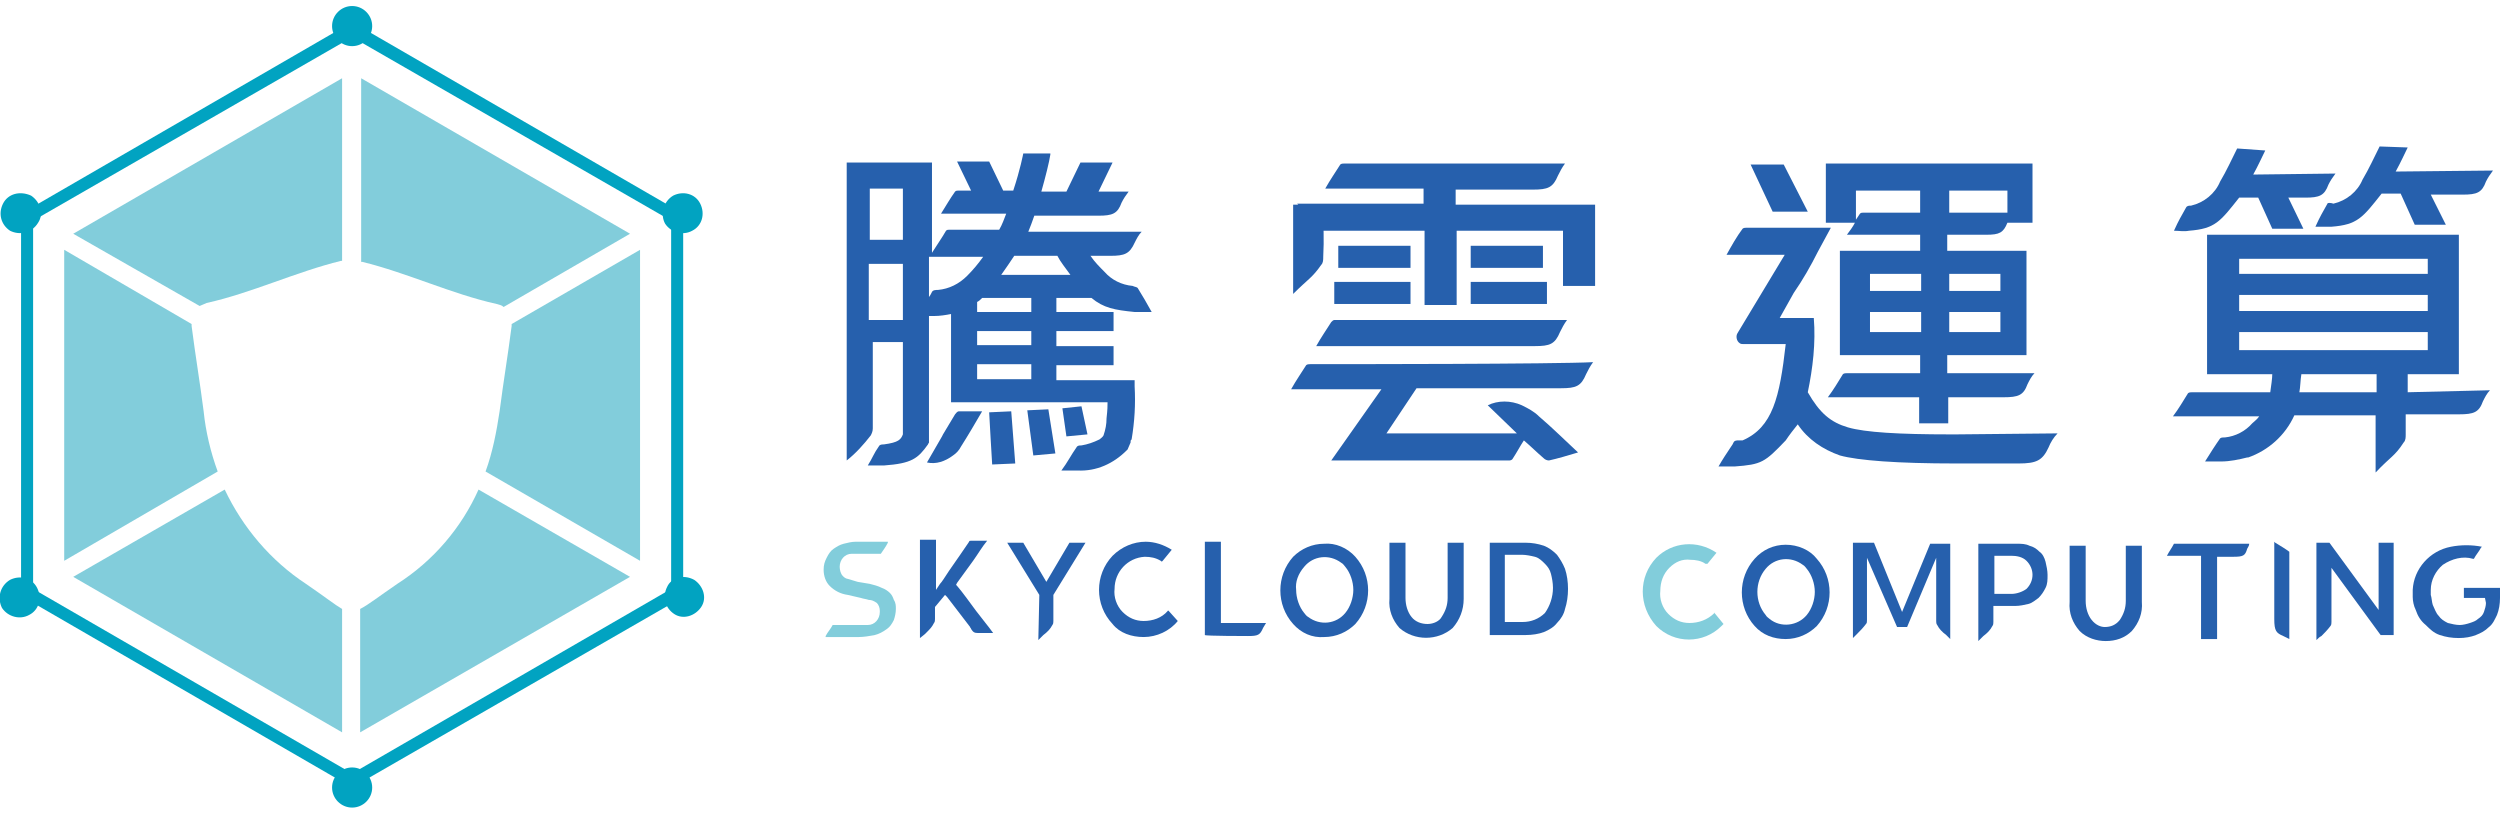 <?xml version="1.0" encoding="utf-8"?>
<!-- Generator: Adobe Illustrator 25.2.1, SVG Export Plug-In . SVG Version: 6.00 Build 0)  -->
<svg version="1.1" id="圖層_1" xmlns="http://www.w3.org/2000/svg" xmlns:xlink="http://www.w3.org/1999/xlink" x="0px" y="0px"
	 viewBox="0 0 249.2 81.2" style="enable-background:new 0 0 249.2 81.2;" xml:space="preserve">
<style type="text/css">
	.st0{fill:#01A3C1;}
	.st1{fill:#82CDDB;}
	.st2{fill:#2660AD;}
</style>
<g id="圖層_1_1_">
	<path class="st0" d="M35.1,78.5l-33-19.1V21.3l33-19.1l33,19.1v38.2L35.1,78.5z M3.3,58.7l31.8,18.4l31.8-18.4V22L35.1,3.7L3.3,22
		V58.7z"/>
	<path class="st0" d="M37.1,2.6c0,1.1-0.9,2-2,2s-2-0.9-2-2s0.9-2,2-2S37.1,1.5,37.1,2.6z"/>
	<path class="st0" d="M37.1,78.5c0,1.1-0.9,2-2,2s-2-0.9-2-2s0.9-2,2-2S37.1,77.4,37.1,78.5z"/>
	<path class="st0" d="M3.1,19.5c0.9,0.6,1.3,1.8,0.7,2.7C3.2,23.2,2,23.5,1,23c-0.9-0.6-1.2-1.7-0.7-2.7C0.8,19.3,2,19,3.1,19.5
		C3,19.5,3,19.5,3.1,19.5z"/>
	<path class="st0" d="M69.2,57.8c0.9,0.6,1.3,1.8,0.7,2.7c-0.6,0.9-1.8,1.3-2.7,0.7c-0.9-0.6-1.2-1.7-0.7-2.7
		C66.9,57.6,68.1,57.2,69.2,57.8C69.1,57.8,69.1,57.8,69.2,57.8z"/>
	<path class="st0" d="M1,57.8c1-0.5,2.2-0.2,2.7,0.8c0.5,1,0.2,2.2-0.8,2.7c-0.9,0.5-2.1,0.2-2.7-0.7C-0.3,59.6,0,58.4,1,57.8
		C1,57.8,1,57.8,1,57.8z"/>
	<path class="st0" d="M67.1,19.5c1-0.5,2.2-0.2,2.7,0.8c0.5,1,0.2,2.2-0.8,2.7c-0.9,0.5-2.1,0.2-2.7-0.7
		C65.8,21.4,66.1,20.1,67.1,19.5C67.1,19.5,67.1,19.5,67.1,19.5z"/>
	<path class="st1" d="M21.7,47c-0.7-1.9-1.2-4-1.4-6c-0.4-3.1-0.8-5.4-1.2-8.5c0-0.1,0-0.2,0-0.2L6.4,24.9v31L21.7,47z"/>
	<path class="st1" d="M19.9,30.5c0.2-0.1,0.5-0.2,0.7-0.3c4.5-1,8.9-3.1,13.4-4.2h0.1V7.8L7.3,23.3L19.9,30.5z"/>
	<path class="st1" d="M36,7.8v18.3h0.1c4.5,1.1,8.9,3.2,13.4,4.2c0.3,0.1,0.5,0.1,0.7,0.3l12.6-7.3L36,7.8z"/>
	<path class="st1" d="M51,32.3c0,0.1,0,0.2,0,0.2c-0.4,3.1-0.8,5.4-1.2,8.5c-0.3,2-0.7,4.1-1.4,6l15.4,8.9v-31L51,32.3z"/>
	<path class="st1" d="M34.1,60.7c-0.7-0.4-1.7-1.2-3.6-2.5c-3.5-2.3-6.3-5.6-8.1-9.4L7.3,57.5L34.1,73V60.7z"/>
	<path class="st1" d="M47.7,48.8c-1.7,3.8-4.5,7.1-8.1,9.4c-1.9,1.3-2.9,2.1-3.7,2.5V73l26.9-15.5L47.7,48.8z"/>
	<path class="st2" d="M218.2,23c2.6-0.2,3.1-0.9,5-3.3h1.9l1.4,3.1h3.1l-1.5-3.1c0.9,0,1.5,0,1.7,0c1.4,0,1.9-0.2,2.3-1.3
		c0.2-0.4,0.4-0.7,0.7-1.1l-8.2,0.1c0.5-0.9,0.9-1.8,1.2-2.4l-2.8-0.2c-0.5,1-1.1,2.3-1.7,3.3c-0.5,1.2-1.6,2.1-2.9,2.4
		c-0.2,0-0.4,0-0.5,0.2c-0.5,0.9-0.7,1.2-1.2,2.3C217.2,23,217.7,23.1,218.2,23z"/>
	<path class="st2" d="M240,39.1v-1.8h5.1V23.4H220v13.9h6.5c0,0.4-0.1,1.1-0.2,1.8h-7.8c-0.1,0-0.3,0-0.4,0.1
		c-0.5,0.8-0.9,1.5-1.5,2.3h8.6c-0.2,0.3-0.5,0.5-0.7,0.7c-0.7,0.8-1.7,1.3-2.7,1.4c-0.2,0-0.4,0-0.5,0.1c-0.5,0.7-1,1.5-1.5,2.3
		c0.6,0,1.1,0,1.6,0c0.9,0,1.8-0.2,2.6-0.4h0.1l0,0c2-0.7,3.7-2.2,4.6-4.2h8.1v5.7c1.5-1.6,1.9-1.6,2.8-3c0.2-0.2,0.2-0.5,0.2-0.8
		c0-0.6,0-1.3,0-2h5.3c1.5,0,2-0.2,2.4-1.3c0.2-0.4,0.4-0.8,0.7-1.1L240,39.1z M223.2,25.8H242v1.5h-18.8V25.8z M223.2,29.4H242V31
		h-18.8V29.4z M223.2,33.1H242v1.8h-18.8V33.1z M229.2,39.1c0.1-0.5,0.1-1.2,0.2-1.8h7.5v1.8L229.2,39.1z"/>
	<path class="st2" d="M232,20.3c-0.5,0.9-0.7,1.2-1.2,2.3c0.6,0,1.1,0,1.6,0c2.6-0.2,3.1-0.9,5-3.3h1.9l1.4,3.1h3.1l-1.5-3
		c1.6,0,2.9,0,3.2,0c1.4,0,1.9-0.2,2.3-1.3c0.2-0.4,0.4-0.7,0.7-1.1l-9.7,0.1c0.5-0.9,0.9-1.8,1.2-2.4l-2.8-0.1
		c-0.5,1-1.1,2.3-1.7,3.3c-0.5,1.2-1.6,2.1-2.9,2.4C232.3,20.2,232,20.2,232,20.3z"/>
	<path class="st2" d="M113.4,28.7c-0.1-0.1-0.3-0.1-0.5-0.2c-1.1-0.1-2.1-0.6-2.8-1.4c-0.5-0.5-1-1-1.4-1.6h2c1.4,0,1.9-0.2,2.4-1.3
		c0.2-0.4,0.4-0.8,0.7-1.1h-11.3c0.2-0.5,0.4-1,0.6-1.6h4.6c0.7,0,1.3,0,1.8,0c1.4,0,1.9-0.2,2.3-1.3c0.2-0.4,0.4-0.7,0.7-1.1h-3
		l1.4-2.9h-3.2l-1.4,2.9h-2.5c0.4-1.4,0.8-3,0.9-3.7v-0.1h-2.7c0,0-0.3,1.6-1,3.7h-1l-1.4-2.9h-3.2l1.4,2.9h-1.3
		c-0.1,0-0.2,0-0.3,0.1c-0.5,0.7-0.9,1.4-1.4,2.2h6.5c-0.2,0.5-0.4,1.1-0.7,1.6h-5c-0.1,0-0.2,0-0.3,0.1c-0.4,0.7-0.9,1.4-1.4,2.2
		v-9h-8.5v2.4l0,0v27.3c0.9-0.7,1.7-1.6,2.4-2.5c0.1-0.2,0.2-0.4,0.2-0.7c0-0.6,0-4.3,0-8.6H90v8.9c0,0.1,0,0.2,0,0.3
		c-0.2,0.5-0.4,0.8-1.9,1c-0.2,0-0.4,0-0.5,0.2c-0.5,0.7-0.6,1.1-1.1,1.9c0.6,0,1.1,0,1.6,0c2.8-0.2,3.4-0.7,4.4-2.1
		c0-0.1,0.1-0.1,0.1-0.2c0-0.1,0-0.3,0-0.6V31.5c0.2,0,0.3,0,0.5,0c0.6,0,1.2-0.1,1.7-0.2v6.5l0,0v2.3h15.6c0,0.4,0,0.7-0.1,1.6
		c0,0.6-0.1,1.1-0.3,1.7c-0.1,0.2-0.3,0.3-0.4,0.4c-0.6,0.3-1.2,0.5-1.8,0.6c-0.2,0-0.4,0-0.5,0.2c-0.5,0.7-0.9,1.5-1.5,2.3h1.6
		c1.9,0.1,3.6-0.7,4.9-2c0,0,0.1-0.1,0.1-0.1c0.1-0.2,0.2-0.5,0.3-0.7V44l0,0c0-0.1,0-0.1,0.1-0.2c0.3-1.8,0.4-3.5,0.3-5.3v-0.6
		h-7.8v-1.5h5.7v-1.9h-5.7V33h5.7v-1.9h-5.7v-1.4h3.5c1.2,1,2.3,1.2,4.3,1.4c0.5,0,1,0,1.7,0C114.3,30.2,113.9,29.5,113.4,28.7z
		 M90,18.8v5.1h-3.3v-5.1H90z M86.6,31.9v-5.6H90v5.6H86.6z M93.5,28.9c-0.2,0-0.5,0-0.6,0.2s-0.2,0.4-0.3,0.5v-4H98
		c-0.5,0.7-1,1.3-1.6,1.9C95.6,28.3,94.6,28.8,93.5,28.9L93.5,28.9z M102.8,37.8h-5.4v-1.5h5.4V37.8z M102.8,34.4h-5.4V33h5.4V34.4z
		 M102.8,31.1h-5.4v-1c0.2-0.1,0.3-0.2,0.5-0.4h4.9V31.1z M99.8,27.4c0.5-0.7,0.9-1.3,1.3-1.9h4.3c0.3,0.6,0.8,1.2,1.3,1.9H99.8z"/>
	<polygon class="st2" points="104.5,40.8 102.4,40.9 102.4,40.9 103,45.4 105.2,45.2 104.5,40.8 	"/>
	<path class="st2" d="M98.6,41.1c0,0.2,0.3,5.2,0.3,5.2l2.3-0.1l0,0l-0.4-5.2L98.6,41.1z"/>
	<polygon class="st2" points="108.4,43.3 107.8,40.5 107.8,40.5 105.9,40.7 106.3,43.5 108.4,43.3 	"/>
	<path class="st2" d="M95.2,41.3c-0.4,0.7-0.8,1.3-1.2,2l-0.1,0.2l-1.5,2.6c0.9,0.2,1.8-0.1,2.6-0.7c0.3-0.2,0.6-0.5,0.8-0.9
		c0.7-1.1,1.4-2.3,2.1-3.5c-0.8,0-1.6,0-2.3,0C95.4,41,95.3,41.2,95.2,41.3z"/>
	<path class="st2" d="M195,43.3h-0.6c-5.1,0-8.5-0.2-10.2-0.7c-1.7-0.5-2.8-1.4-4-3.5c0.5-2.4,0.8-4.9,0.6-7.4h-3.4l1.4-2.5
		c0.9-1.3,1.7-2.7,2.4-4.1l1.3-2.4c-4.1,0-4.4,0-8.4,0c-0.1,0-0.3,0-0.4,0.1c-0.6,0.8-1.1,1.7-1.6,2.6h3.6h2.2l-4.7,7.8
		c-0.2,0.3-0.1,0.8,0.2,1c0.1,0.1,0.3,0.1,0.4,0.1h2h2.2c-0.6,5.3-1.3,8.3-4.3,9.6h-0.4c-0.2,0-0.4,0-0.5,0.2l-0.1,0.2l0,0l-0.2,0.3
		l0,0c-0.4,0.6-0.8,1.2-1.2,1.9c0.6,0,1.1,0,1.6,0c2.7-0.2,3-0.4,5.1-2.6c0.4-0.6,0.8-1.1,1.2-1.6c1,1.5,2.5,2.5,4.2,3.1
		c1.8,0.5,5.7,0.8,11.6,0.8l0,0c0.8,0,5.5,0,6.2,0c1.8,0,2.4-0.3,3-1.6c0.2-0.5,0.5-1,0.9-1.4L195,43.3z"/>
	<path class="st2" d="M184.9,22.2c-0.2,0.4-0.5,0.8-0.8,1.2h7.3V25h-8v10.4h8v1.8h-7.3c-0.1,0-0.3,0-0.4,0.1
		c-0.5,0.8-0.9,1.5-1.5,2.3h9.1v2.6h2.9v-2.6h2.4c0.7,0,2.5,0,3.1,0c1.5,0,2-0.2,2.4-1.3c0.2-0.4,0.4-0.8,0.7-1.1h-8.7v-1.8h7.9V25
		h-7.9v-1.6c1.3,0,3.4,0,3.9,0c1.3,0,1.7-0.2,2.1-1.2l0,0h2.5v-5.9h-20.6v5.9H184.9z M186.4,27.3h5.1V29h-5.1V27.3z M186.4,33.1v-2
		h5.1v2H186.4z M199.4,33.1h-5.1v-2h5.1V33.1z M199.4,27.3V29h-5.1v-1.7H199.4z M200.1,21v0.2h-5.8V19h5.8V21z M185,19h6.4v2.2h-5.7
		c-0.1,0-0.2,0-0.3,0.1l-0.4,0.6V19L185,19z"/>
	<polygon class="st2" points="180.2,21.1 177.8,16.4 174.5,16.4 176.7,21.1 	"/>
	<path class="st2" d="M173.3,44.1c0.3,0,0.6-0.1,0.9-0.2c0.6-0.3,0.2,0.4,0.2,0.4l-0.6,0.1L173.3,44.1z"/>
	<path class="st2" d="M131.9,20.4h-3v8.9c1.5-1.5,1.9-1.6,2.8-2.9c0.2-0.2,0.2-0.5,0.2-0.8C132,23.7,131.9,22.8,131.9,20.4z"/>
	<path class="st2" d="M145.1,20.4v-1.5h5.7c0.7,0,1.3,0,2,0c1.5,0,2-0.2,2.5-1.4c0.2-0.4,0.4-0.8,0.7-1.2h-22c-0.1,0-0.3,0-0.4,0.1
		c-0.5,0.8-1,1.5-1.5,2.4h9.8v1.5h-12.6l2.4,2.7H142v7.4h3.2v-7.4h10.6v5.5h3.2v-8.1H145.1z"/>
	<rect x="146.6" y="28.1" class="st2" width="7.6" height="2.2"/>
	<rect x="146.6" y="24.5" class="st2" width="7.2" height="2.2"/>
	<rect x="133" y="28.1" class="st2" width="7.6" height="2.2"/>
	<rect x="133.4" y="24.5" class="st2" width="7.2" height="2.2"/>
	<path class="st2" d="M132.7,32.1c-0.5,0.8-1,1.5-1.5,2.4h18.7c0.7,0,2.5,0,3.1,0c1.5,0,2-0.2,2.5-1.4c0.2-0.4,0.4-0.8,0.7-1.2
		h-23.2C132.9,31.9,132.8,32,132.7,32.1z"/>
	<path class="st2" d="M130.6,36.3c-0.1,0-0.3,0-0.4,0.1c-0.5,0.8-1,1.5-1.5,2.4h9l-5,7.1c0,0,0.1,0,0.1,0h17.6c0.1,0,0.3,0,0.4-0.2
		c0.4-0.6,0.7-1.2,1.1-1.8c0.7,0.6,1.3,1.2,2,1.8c0.1,0.1,0.3,0.2,0.5,0.2c0.9-0.2,1.9-0.5,2.9-0.8c-1.3-1.2-2.6-2.5-3.9-3.6
		c-0.5-0.5-1.1-0.8-1.7-1.1c-1.1-0.5-2.4-0.5-3.4,0l2.9,2.8h-13l3-4.5h7.4c0.7,0,6.4,0,7,0c1.5,0,2-0.2,2.5-1.4
		c0.2-0.4,0.4-0.8,0.7-1.2C155,36.3,134.2,36.3,130.6,36.3z"/>
	<path class="st2" d="M103.5,63.8l0.5-0.5c0.4-0.3,0.7-0.6,0.9-1c0.1-0.1,0.1-0.3,0.1-0.4c0-0.8,0-1.1,0-1.6v-1l3.2-5.2h-1.6
		l-2.3,3.9l-2.3-3.9h-1.6l3.2,5.2L103.5,63.8z"/>
	<path class="st2" d="M156,56.7c-0.2-0.5-0.5-1-0.8-1.4c-0.4-0.4-0.8-0.7-1.3-0.9c-0.6-0.2-1.2-0.3-1.8-0.3h-3.6v9.2h3.6
		c0.6,0,1.3-0.1,1.8-0.3c0.5-0.2,1-0.5,1.3-0.9c0.4-0.4,0.7-0.9,0.8-1.4c0.2-0.6,0.3-1.3,0.3-2C156.3,58,156.2,57.3,156,56.7z
		 M154,61.1c-0.6,0.6-1.4,0.9-2.2,0.9H150v-6.7h1.7c0.4,0,0.9,0.1,1.3,0.2c0.4,0.1,0.7,0.4,1,0.7c0.3,0.3,0.5,0.6,0.6,1
		c0.1,0.4,0.2,0.9,0.2,1.4C154.8,59.5,154.5,60.4,154,61.1z"/>
	<path class="st1" d="M87.4,60.1L87.4,60.1c0.2,0.2,0.3,0.5,0.3,0.8v0.1c0,0.7-0.5,1.3-1.2,1.3h-3.3c0,0-0.1,0-0.2,0
		c-0.2,0.4-0.5,0.7-0.7,1.1v0.1l0,0l0,0H83c0.8,0,1.7,0,2.4,0h0.2c0.5,0,1.1-0.1,1.6-0.2c0.4-0.1,0.8-0.3,1.2-0.6
		c0.3-0.2,0.5-0.5,0.7-0.9c0.1-0.3,0.2-0.7,0.2-1.1c0-0.3,0-0.6-0.2-0.9c-0.1-0.3-0.2-0.5-0.4-0.7l0,0c-0.2-0.2-0.5-0.4-0.8-0.5
		c-0.4-0.2-0.8-0.3-1.2-0.4l-1.2-0.2c-0.3-0.1-0.7-0.2-1-0.3c-0.1,0-0.3-0.1-0.4-0.2l-0.1-0.1c-0.2-0.2-0.3-0.6-0.3-0.9
		c0-0.7,0.5-1.3,1.2-1.3c0,0,0,0,0,0h0.6h2.1c0,0,0.1,0,0.2,0c0.2-0.3,0.5-0.7,0.7-1.1v-0.1H88c-0.9,0-1.9,0-2.7,0
		c-0.4,0-0.8,0.1-1.2,0.2l0,0c-0.4,0.1-0.7,0.3-1,0.5c-0.3,0.2-0.5,0.5-0.7,0.9c-0.2,0.4-0.3,0.7-0.3,1.2c0,0.6,0.2,1.2,0.6,1.6
		c0.5,0.5,1.1,0.8,1.8,0.9l1.3,0.3c0.3,0.1,0.5,0.1,0.8,0.2C86.9,59.8,87.1,59.9,87.4,60.1L87.4,60.1L87.4,60.1L87.4,60.1z"/>
	<polygon class="st2" points="87.4,60.1 87.4,60.1 87.4,60.1 	"/>
	<path class="st2" d="M124.4,63.4c1,0,1.2-0.1,1.5-0.8c0.1-0.2,0.2-0.3,0.3-0.5h-4.5v-8.1h-1.6v9.3
		C120.1,63.4,124.4,63.4,124.4,63.4z"/>
	<path class="st2" d="M92.4,63c0.3-0.3,0.5-0.5,0.7-0.9c0.1-0.1,0.1-0.3,0.1-0.4v-1.2l1-1.2l0.2,0.2c0.7,0.9,1.6,2.1,2.3,3
		c0,0.1,0.1,0.1,0.1,0.2c0.2,0.3,0.3,0.4,0.7,0.4H99c-0.5-0.7-1.1-1.4-1.7-2.2s-1.3-1.8-1.9-2.5l-0.1-0.1l0.1-0.2
		c0.5-0.7,1.1-1.5,1.6-2.2s0.9-1.4,1.4-2h-1.6c-0.1,0-0.2,0-0.2,0.1c-0.4,0.6-1.3,1.9-2,2.9c-0.4,0.6-0.7,1.1-0.9,1.3l-0.4,0.6v-3
		c0-0.8,0-1.5,0-2h-1.6v9.8l0.5-0.4L92.4,63z"/>
	<path class="st2" d="M132,63.5c1.2,0,2.3-0.5,3.1-1.3c1.7-1.9,1.7-4.8,0-6.7c-0.8-0.9-2-1.4-3.1-1.3c-1.2,0-2.3,0.5-3.1,1.3
		c-1.7,1.9-1.7,4.8,0,6.7C129.7,63.1,130.8,63.6,132,63.5z M130,56.5c0.9-1.1,2.5-1.3,3.7-0.4c0.2,0.1,0.3,0.3,0.4,0.4
		c0.5,0.6,0.8,1.5,0.8,2.3c0,0.8-0.3,1.7-0.8,2.3c-0.9,1.1-2.5,1.3-3.7,0.4c-0.2-0.1-0.3-0.3-0.4-0.4c-0.5-0.6-0.8-1.5-0.8-2.3
		C129.1,58,129.4,57.2,130,56.5L130,56.5z"/>
	<path class="st2" d="M142.3,62.2c-0.6,0-1.2-0.2-1.6-0.7c-0.4-0.5-0.6-1.2-0.6-1.9v-5.5h-1.6v5.6c-0.1,1.1,0.3,2.1,1,2.9
		c1.5,1.3,3.8,1.3,5.3,0c0.7-0.8,1.1-1.8,1.1-2.9v-5.6h-1.6v5.5c0,0.7-0.2,1.3-0.6,1.9C143.5,61.9,142.9,62.2,142.3,62.2z"/>
	<path class="st2" d="M114,63.5c1.3,0,2.6-0.6,3.4-1.6l-0.9-1c0,0-0.1-0.1-0.1,0c0,0,0,0,0,0c-0.6,0.7-1.5,1-2.4,1
		c-0.8,0-1.5-0.3-2.1-0.9c-0.6-0.6-0.9-1.5-0.8-2.3c0-1.7,1.3-3.1,3-3.2c0.6,0,1.1,0.1,1.6,0.4c0.1,0.1,0.1,0.1,0.2,0l0.9-1.1
		c-0.8-0.5-1.7-0.8-2.6-0.8c-1.2,0-2.4,0.5-3.3,1.4c-1.8,1.9-1.8,4.9,0,6.8C111.6,63.1,112.8,63.5,114,63.5z"/>
	<path class="st2" d="M228.2,55c-0.4-0.3-0.9-0.6-1.4-0.9l-0.1-0.1v5.9c0,0.7,0,1.5,0,1.8c0,1.2,0.2,1.4,0.9,1.7
		c0.2,0.1,0.4,0.2,0.6,0.3L228.2,55C228.2,55,228.2,55,228.2,55z"/>
	<path class="st2" d="M203.3,55c-0.3-0.3-0.6-0.5-1-0.6c-0.4-0.2-0.8-0.2-1.3-0.2h-3.8v9.7l0.5-0.5c0.4-0.3,0.7-0.6,0.9-1
		c0.1-0.1,0.1-0.3,0.1-0.4v-1.6h2.2c0.4,0,0.9-0.1,1.3-0.2c0.4-0.1,0.7-0.4,1-0.6c0.3-0.3,0.5-0.6,0.7-1c0.2-0.4,0.2-0.8,0.2-1.3
		c0-0.4-0.1-0.9-0.2-1.3C203.8,55.6,203.6,55.2,203.3,55z M202,58.7L202,58.7c-0.4,0.3-1,0.5-1.5,0.5h-1.7v-3.8h1.7
		c0.5,0,1.1,0.1,1.5,0.5c0.4,0.4,0.6,0.9,0.6,1.4C202.6,57.8,202.4,58.3,202,58.7z"/>
	<path class="st2" d="M186.8,54.1h-2.1v9.5l0.4-0.4c0.3-0.3,0.6-0.6,0.9-1c0.1-0.1,0.1-0.2,0.1-0.4c0-0.8,0-1.5,0-2.4v-3.8l3,6.9h1
		l2.9-6.9v5.6c0,0.3,0,0.4,0,0.7c0,0.1,0,0.3,0.1,0.4c0.2,0.4,0.5,0.7,0.9,1l0.4,0.4v-9.5h-2l-2.8,6.8L186.8,54.1z"/>
	<path class="st2" d="M230.9,54.1v9.7c0.2-0.2,0.3-0.3,0.5-0.4c0.3-0.3,0.6-0.6,0.9-1c0.1-0.1,0.1-0.3,0.1-0.4v-2.6
		c0-0.5,0-1.1,0-1.6v-1.2l4.9,6.7h1.3v-9.2h-1.5v6.7l-4.9-6.7H230.9z"/>
	<path class="st2" d="M216.7,54.2L216.7,54.2c-0.2,0.4-0.5,0.8-0.7,1.2l0,0h3.4v8.3h1.6v-8.2h1.6c1,0,1.2-0.1,1.4-0.8
		c0.1-0.2,0.2-0.3,0.2-0.5L216.7,54.2L216.7,54.2z"/>
	<path class="st2" d="M247.8,60.1c0,0.3-0.1,0.6-0.2,0.9c-0.1,0.3-0.3,0.5-0.6,0.7c-0.2,0.2-0.5,0.3-0.8,0.4c-0.3,0.1-0.7,0.2-1,0.2
		c-0.4,0-0.8-0.1-1.2-0.2c-0.4-0.2-0.7-0.4-0.9-0.7c-0.3-0.3-0.4-0.7-0.6-1.1c-0.1-0.3-0.1-0.7-0.2-1c0-0.2,0-0.3,0-0.5
		c0-1,0.5-1.9,1.2-2.5c0.9-0.6,2-0.9,3-0.6c0,0,0.1,0,0.1,0c0.2-0.4,0.5-0.7,0.7-1.1l0.1-0.1c-1-0.2-2.1-0.2-3.1,0
		c-2.1,0.4-3.7,2.2-3.8,4.3V59c0,0.1,0,0.3,0,0.4l0,0v0.1c0,0.4,0.1,0.9,0.3,1.3c0.2,0.6,0.5,1.1,1,1.5c0.4,0.4,0.8,0.8,1.4,1
		c0.6,0.2,1.2,0.3,1.9,0.3c0.6,0,1.2-0.1,1.7-0.3c0.5-0.2,0.9-0.4,1.3-0.8c0.4-0.3,0.6-0.8,0.8-1.2c0.2-0.5,0.3-1.1,0.3-1.7v-1h-3.6
		v1h2.1L247.8,60.1z"/>
	<path class="st2" d="M178,54.3c-1.2,0-2.3,0.5-3.1,1.4c-1.7,1.9-1.7,4.8,0,6.7c0.8,0.9,1.9,1.3,3.1,1.3c1.2,0,2.3-0.5,3.1-1.3
		c1.7-1.9,1.7-4.8,0-6.7C180.4,54.8,179.2,54.3,178,54.3z M180.1,61.3c-0.9,1.1-2.6,1.3-3.7,0.4c-0.1-0.1-0.3-0.2-0.4-0.4
		c-1.1-1.3-1.1-3.3,0-4.6c0.9-1.1,2.5-1.3,3.7-0.4c0.2,0.1,0.3,0.3,0.4,0.4c0.5,0.6,0.8,1.5,0.8,2.3
		C180.9,59.8,180.6,60.7,180.1,61.3L180.1,61.3z"/>
	<path class="st2" d="M208.5,61.8c-0.4-0.5-0.6-1.2-0.6-1.9v-5.5h-1.6V60c-0.1,1.1,0.3,2.1,1,2.9c0.7,0.7,1.7,1,2.6,1
		c1,0,1.9-0.3,2.6-1c0.7-0.8,1.1-1.8,1-2.9v-5.6h-1.6v5.5c0,0.7-0.2,1.3-0.6,1.9c-0.4,0.5-0.9,0.7-1.5,0.7
		C209.4,62.5,208.9,62.3,208.5,61.8z"/>
	<path class="st1" d="M170.9,61.1L170.9,61.1C170.9,61,170.9,61,170.9,61.1c-0.7,0.7-1.6,1-2.5,1c-0.8,0-1.5-0.3-2.1-0.9
		c-0.6-0.6-0.9-1.5-0.8-2.3c0-0.9,0.3-1.7,0.9-2.3c0.6-0.6,1.3-0.9,2.1-0.8c0.5,0,1.1,0.1,1.5,0.4c0.1,0,0.2,0,0.2,0l0.9-1.1
		c-1.9-1.3-4.4-1.1-6,0.5c-1.8,1.9-1.8,4.8,0,6.8c1.8,1.8,4.7,1.8,6.5,0c0.1-0.1,0.1-0.1,0.2-0.2L170.9,61.1
		C171,61,170.9,61,170.9,61.1z"/>
</g>
</svg>
